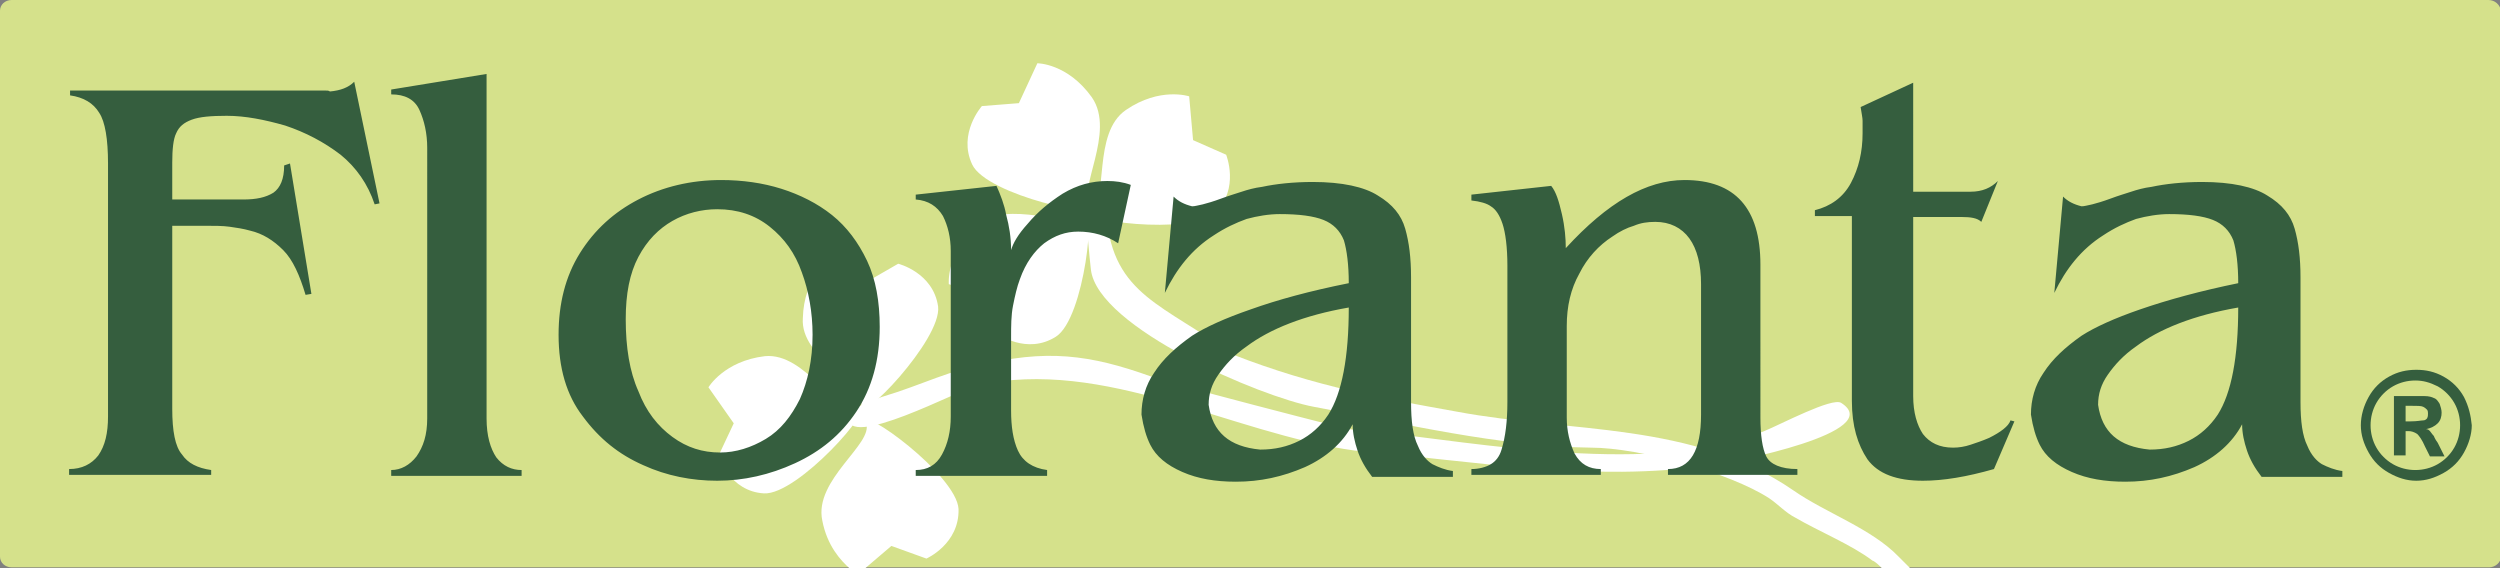 <?xml version="1.0" encoding="utf-8"?>
<!-- Generator: Adobe Illustrator 23.0.1, SVG Export Plug-In . SVG Version: 6.00 Build 0)  -->
<svg version="1.1" id="Layer_1" xmlns="http://www.w3.org/2000/svg" xmlns:xlink="http://www.w3.org/1999/xlink" x="0px" y="0px"
	 viewBox="0 0 256.9 58.4" style="enable-background:new 0 0 256.9 58.4;" xml:space="preserve">
<rect x="0" y="0" width="256.9" height="58.4" fill="#808080" stroke="none"/>
<style type="text/css">
	.st0{fill:#D5E18B;}
	.st1{fill:#FFFFFF;}
	.st2{fill-rule:evenodd;clip-rule:evenodd;fill:#FFFFFF;}
	.st3{fill-rule:evenodd;clip-rule:evenodd;fill:#355E3E;}
	.st4{fill:#355E3E;}
</style>
<g>
	<g>
		<g>
			<path class="st0" d="M255.7,0H1.2C0.5,0,0,0.5,0,1.1v56.1c0,0.6,0.5,1.1,1.2,1.1h254.6c0.6,0,1.2-0.5,1.2-1.1V1.1
				C256.9,0.5,256.4,0,255.7,0z"/>
			<g>
				<g>
					<path class="st1" d="M88.1,41.8c0.9-0.3,1.8-0.8,2.8-1.1c3.7-1.1,7-2.8,10.8-3.4c6.8-1.5,11.3-0.6,17.7,1.8
						c6.3,1.7,12.4,3.3,18.7,4.9c0.9,0.2,1.8,0.2,2.7,0.3c11.3,1.2,29.2,4.7,40.5,0c1.7-0.7,7-3.5,7.9-2.9v0c4.7,3-11,6.1-13.3,6.4
						c-12.4,1.8-24.1-0.4-36.7-1.5c-12.9-1.8-25.6-9.6-38.8-6.7c-1.7,0.4-13.6,6.8-13.2,3.2C87.3,42.3,87.6,41.9,88.1,41.8
						L88.1,41.8z"/>
					<path class="st2" d="M89,43.5c0.8,2.1-5.4,5.8-4.5,10c0.5,2.6,1.9,4.1,2.8,4.9h1.6l2.7-2.3l3.6,1.3c0,0,3.4-1.5,3.3-5.1
						C98.3,48.8,88.2,41.5,89,43.5z"/>
					<path class="st2" d="M88.5,41.7c-0.4,2.2,8.3-6.8,7.9-10.2c-0.5-3.5-4.1-4.4-4.1-4.4l-3.3,1.9l-3.8-2.3c0,0-2.6,1.8-2.7,6
						C82.2,36.8,88.9,39.5,88.5,41.7z"/>
					<path class="st2" d="M88.1,42.1c2.1-0.6-6.1,8.8-9.6,8.6c-3.5-0.2-4.7-3.8-4.7-3.8l1.6-3.4l-2.6-3.7c0,0,1.6-2.7,5.8-3.2
						C82.8,36.2,85.9,42.7,88.1,42.1z"/>
				</g>
				<g>
					<path class="st1" d="M193.4,58.4h2.9c-0.4-0.4-0.9-0.9-1.2-1.2c-2.8-2.9-7.5-4.5-10.8-6.8c-10.3-7.1-22.9-5.9-34.6-8.1
						c-7.2-1.3-14.4-2.5-23.1-5.9c-6.9-5.1-12.2-6-12.9-14.2c0,0-2.5-2.2-2.1,0.4h0c0.2,1.7,0.3,3.4,0.5,5.1
						c0.7,6,17.5,13.1,22.9,14.1c9.2,1.7,19,4.1,28.5,4.2c5,0,14.3,2.6,18.3,5.2c0.9,0.6,1.7,1.5,2.7,2c2.4,1.4,5.8,2.8,7.9,4.4
						C192.7,57.7,193.1,58.1,193.4,58.4z"/>
					<path class="st2" d="M111.3,22c1.4-1.7,0.2,10.7-2.8,12.6c-3,1.9-6-0.3-6-0.3l-0.7-3.7l-4.3-1.4c0,0-0.3-3.1,2.8-6
						C103.6,20.3,109.9,23.7,111.3,22z"/>
					<path class="st2" d="M112,21.6c-2,1,10.4,2.7,12.9,0.2c2.5-2.4,1.1-5.9,1.1-5.9l-3.4-1.5l-0.4-4.5c0,0-3-1-6.5,1.4
						C112.2,13.7,114,20.6,112,21.6z"/>
					<path class="st2" d="M112.1,21.1c1.6,1.6-10.7-1-12.2-4.2s1-6,1-6l3.8-0.3l1.9-4.1c0,0,3.1,0,5.6,3.5
						C114.7,13.6,110.6,19.6,112.1,21.1z"/>
				</g>
			</g>
			<path class="st3" d="M17.7,20.5h7.3c1.3,0,2.3-0.2,3.1-0.7c0.7-0.5,1.1-1.4,1.1-2.8l0.6-0.2L32,30.2l-0.6,0.1
				c-0.6-2-1.3-3.6-2.3-4.6c-1-1-2.1-1.7-3.4-2c-0.7-0.2-1.4-0.3-2.1-0.4c-0.7-0.1-1.6-0.1-2.6-0.1h-3.3V42c0,2.3,0.3,3.9,1,4.7
				c0.6,0.9,1.6,1.4,3,1.6v0.5H7.1v-0.6c1.3,0,2.3-0.5,3-1.4c0.7-1,1-2.3,1-4v-26c0-2.5-0.3-4.3-0.9-5.2c-0.6-1-1.6-1.6-3-1.8V9.3
				h26.1c0.3,0,0.5,0,0.6,0.1c1.1-0.1,1.9-0.4,2.5-1L39,20.9L38.5,21c-0.7-2.1-1.9-3.8-3.5-5.1c-1.7-1.3-3.6-2.3-5.7-3
				c-2.1-0.6-4.1-1-6-1c-1.6,0-2.8,0.1-3.6,0.4c-0.8,0.3-1.3,0.7-1.6,1.4c-0.3,0.6-0.4,1.7-0.4,3V20.5L17.7,20.5z M40.2,9.2L50,7.6
				v35.4c0,1.8,0.4,3.1,1,4c0.7,0.9,1.6,1.3,2.6,1.3v0.6H40.2v-0.6c1,0,1.9-0.5,2.6-1.4c0.7-1,1.1-2.2,1.1-3.9V15.2
				c0-1.5-0.3-2.8-0.8-3.9c-0.5-1.1-1.5-1.6-2.9-1.6V9.2L40.2,9.2z M57.4,34.4c0-3.2,0.7-6,2.2-8.4c1.5-2.4,3.5-4.2,6-5.5
				c2.5-1.3,5.4-2,8.5-2c2.2,0,4.3,0.3,6.2,0.9c1.9,0.6,3.7,1.5,5.2,2.7c1.5,1.2,2.7,2.8,3.6,4.7c0.9,1.9,1.3,4.2,1.3,6.8
				c0,3.4-0.8,6.3-2.4,8.7c-1.6,2.4-3.7,4.1-6.3,5.3c-2.6,1.2-5.3,1.8-8,1.8c-2.6,0-5.2-0.5-7.6-1.6c-2.5-1.1-4.5-2.7-6.2-5
				C58.2,40.6,57.4,37.8,57.4,34.4L57.4,34.4z M83.5,34.4c0-2.3-0.4-4.5-1.1-6.4c-0.7-2-1.8-3.5-3.3-4.7c-1.5-1.2-3.3-1.8-5.4-1.8
				c-1.6,0-3.2,0.4-4.6,1.2c-1.4,0.8-2.6,2-3.5,3.7c-0.9,1.7-1.3,3.8-1.3,6.4c0,2.9,0.4,5.4,1.3,7.4c0.8,2.1,2,3.6,3.5,4.7
				c1.5,1.1,3.1,1.6,4.9,1.6c1.6,0,3.2-0.5,4.7-1.4c1.5-0.9,2.6-2.3,3.5-4.1C83,39.2,83.5,37,83.5,34.4L83.5,34.4z M103.9,25.7
				c0.2-0.7,0.7-1.6,1.7-2.7c1-1.2,2.2-2.2,3.6-3.1c1.5-0.9,3-1.3,4.6-1.3c0.8,0,1.6,0.1,2.4,0.4l-1.3,6c-1.2-0.8-2.6-1.2-4.1-1.2
				c-1.3,0-2.4,0.4-3.5,1.2c-1,0.8-1.9,2-2.5,3.7c-0.3,0.8-0.5,1.7-0.7,2.7c-0.2,1-0.2,2.1-0.2,3.3v7.5c0,1.6,0.2,3,0.7,4.1
				c0.5,1.1,1.5,1.8,3,2v0.6H94.1v-0.6c1.2,0,2.1-0.5,2.7-1.6c0.6-1.1,0.9-2.4,0.9-3.9v-17c0-1.4-0.3-2.6-0.8-3.6
				c-0.6-1-1.5-1.6-2.8-1.7V20l8.3-0.9c0.4,0.9,0.8,1.9,1,3C103.7,23.2,103.9,24.4,103.9,25.7L103.9,25.7z M138.6,31.6
				c-4.6,0.8-8.1,2.2-10.5,4c-1.3,0.9-2.2,1.9-2.9,2.9c-0.7,1-1,2-1,3.1c0.4,2.8,2.1,4.3,5.3,4.6c1.5,0,2.8-0.3,4-0.9
				c1.2-0.6,2.2-1.5,3-2.7C137.9,40.4,138.6,36.7,138.6,31.6L138.6,31.6z M138.6,29.1c0-1.9-0.2-3.4-0.5-4.4c-0.4-1-1.1-1.7-2.1-2.1
				c-1-0.4-2.5-0.6-4.5-0.6c-1.1,0-2.3,0.2-3.4,0.5c-1.1,0.4-2.2,0.9-3.4,1.7c-2.2,1.4-3.8,3.4-5,5.9l0.9-9.9c0.5,0.5,1.1,0.8,1.9,1
				c0.3,0,0.6-0.1,1.1-0.2c0.4-0.1,1.1-0.3,1.9-0.6c0.8-0.3,1.5-0.5,2.1-0.7c0.6-0.2,1.3-0.4,2.1-0.5c1.4-0.3,3.2-0.5,5.2-0.5
				c3,0,5.3,0.5,6.7,1.4c1.5,0.9,2.4,2,2.8,3.4c0.4,1.4,0.6,3,0.6,5v12.8c0,2,0.2,3.5,0.7,4.5c0.4,1,1,1.6,1.5,1.9
				c0.6,0.3,1.3,0.6,2.1,0.7v0.6h-8.3c-0.7-0.9-1.2-1.8-1.5-2.7c-0.3-0.9-0.5-1.8-0.5-2.7c-1,1.9-2.7,3.4-4.9,4.4
				c-2.3,1-4.6,1.5-7.1,1.5c-2.1,0-3.9-0.3-5.5-1c-1.6-0.7-2.7-1.6-3.3-2.8c-0.4-0.8-0.7-1.8-0.9-3.1c0-1.5,0.4-3,1.3-4.3
				c0.9-1.4,2.2-2.6,3.9-3.8c1.4-0.9,3.4-1.8,6-2.7C131.3,30.8,134.6,29.9,138.6,29.1L138.6,29.1z M180.9,42.9c0,1.8,0.2,3.2,0.6,4
				c0.4,0.8,1.5,1.3,3.2,1.3v0.6h-13.3v-0.6c2.3,0,3.4-1.9,3.4-5.6V29.2c0-2-0.4-3.6-1.2-4.7c-0.8-1.1-2-1.7-3.5-1.7
				c-0.8,0-1.5,0.1-2.2,0.4c-0.7,0.2-1.5,0.6-2.2,1.1c-1.4,0.9-2.6,2.2-3.4,3.8c-0.9,1.6-1.3,3.4-1.3,5.4v9.4c0,1.4,0.3,2.6,0.8,3.7
				c0.6,1.1,1.5,1.6,2.7,1.6v0.6h-13.3v-0.6c0.8,0,1.5-0.2,2-0.5c0.5-0.3,0.9-0.8,1.1-1.5c0.4-1.3,0.6-2.9,0.6-4.9V27.3
				c0-1.9-0.2-3.4-0.5-4.3c-0.3-0.9-0.7-1.5-1.2-1.8c-0.4-0.3-1.1-0.5-2-0.6V20l8.2-0.9c0.5,0.6,0.8,1.6,1.1,2.9
				c0.3,1.3,0.4,2.5,0.4,3.5c4.3-4.7,8.3-7,12.2-7c5.2,0,7.8,2.9,7.8,8.7V42.9L180.9,42.9z M196.6,19.7h5.9c1.2,0,2.1-0.4,2.8-1.1
				l-1.7,4.2c-0.4-0.4-1.1-0.5-2-0.5h-0.5h-4.5v18.4c0,1.7,0.4,3,1,3.9c0.7,0.9,1.7,1.4,3.1,1.4c0.6,0,1.2-0.1,1.8-0.3
				c0.6-0.2,1.2-0.4,1.9-0.7c1.2-0.6,2-1.2,2.2-1.8l0.4,0.1l-2.1,4.9c-2.8,0.8-5.2,1.2-7.3,1.2c-2.7,0-4.6-0.7-5.7-2.2
				c-1-1.5-1.6-3.4-1.6-6v-19h-3.8v-0.6c1.6-0.4,2.9-1.3,3.7-2.8c0.8-1.5,1.2-3.2,1.2-5.1c0-0.6,0-1.1,0-1.3c0-0.3-0.1-0.7-0.2-1.4
				l5.4-2.5V19.7L196.6,19.7z M230,31.6c-4.6,0.8-8.1,2.2-10.5,4c-1.3,0.9-2.2,1.9-2.9,2.9c-0.7,1-1,2-1,3.1
				c0.4,2.8,2.1,4.3,5.3,4.6c1.5,0,2.8-0.3,4-0.9c1.2-0.6,2.2-1.5,3-2.7C229.3,40.4,230,36.7,230,31.6L230,31.6z M230,29.1
				c0-1.9-0.2-3.4-0.5-4.4c-0.4-1-1.1-1.7-2.1-2.1c-1-0.4-2.5-0.6-4.5-0.6c-1.1,0-2.3,0.2-3.4,0.5c-1.1,0.4-2.2,0.9-3.4,1.7
				c-2.2,1.4-3.8,3.4-5,5.9l0.9-9.9c0.5,0.5,1.1,0.8,1.9,1c0.3,0,0.6-0.1,1.1-0.2c0.4-0.1,1.1-0.3,1.9-0.6c0.8-0.3,1.5-0.5,2.1-0.7
				c0.6-0.2,1.3-0.4,2.1-0.5c1.4-0.3,3.2-0.5,5.2-0.5c3,0,5.3,0.5,6.7,1.4c1.5,0.9,2.4,2,2.8,3.4c0.4,1.4,0.6,3,0.6,5v12.8
				c0,2,0.2,3.5,0.7,4.5c0.4,1,1,1.6,1.5,1.9c0.6,0.3,1.3,0.6,2.1,0.7v0.6h-8.3c-0.7-0.9-1.2-1.8-1.5-2.7c-0.3-0.9-0.5-1.8-0.5-2.7
				c-1,1.9-2.7,3.4-4.9,4.4c-2.3,1-4.6,1.5-7.1,1.5c-2.1,0-3.9-0.3-5.5-1c-1.6-0.7-2.7-1.6-3.3-2.8c-0.4-0.8-0.7-1.8-0.9-3.1
				c0-1.5,0.4-3,1.3-4.3c0.9-1.4,2.2-2.6,3.9-3.8c1.4-0.9,3.4-1.8,6-2.7C222.8,30.8,226.1,29.9,230,29.1z"/>
		</g>
	</g>
	<g>
		<path class="st4" d="M253.2,40.8c-0.5-0.9-1.2-1.6-2.1-2.1c-0.9-0.5-1.8-0.7-2.8-0.7c-1,0-1.9,0.2-2.8,0.7
			c-0.9,0.5-1.6,1.2-2.1,2.1c-0.5,0.9-0.8,1.9-0.8,2.9c0,1,0.3,1.9,0.8,2.8c0.5,0.9,1.2,1.6,2.1,2.1c0.9,0.5,1.8,0.8,2.8,0.8
			c1,0,1.9-0.3,2.8-0.8c0.9-0.5,1.6-1.2,2.1-2.1c0.5-0.9,0.8-1.9,0.8-2.8C253.9,42.7,253.7,41.8,253.2,40.8z M252.2,46
			c-0.4,0.7-1,1.3-1.7,1.7c-0.7,0.4-1.5,0.6-2.3,0.6c-0.8,0-1.6-0.2-2.3-0.6c-0.7-0.4-1.3-1-1.7-1.7c-0.4-0.7-0.6-1.5-0.6-2.3
			c0-0.8,0.2-1.6,0.6-2.3c0.4-0.7,1-1.3,1.7-1.7c0.7-0.4,1.5-0.6,2.3-0.6c0.8,0,1.5,0.2,2.3,0.6c0.7,0.4,1.3,1,1.7,1.7
			c0.4,0.7,0.6,1.5,0.6,2.3C252.8,44.5,252.6,45.3,252.2,46z"/>
		<path class="st4" d="M250.5,45.5c-0.3-0.4-0.4-0.7-0.4-0.7c-0.2-0.2-0.3-0.4-0.4-0.5c-0.1-0.1-0.2-0.2-0.4-0.2
			c0.5-0.1,0.9-0.3,1.2-0.6c0.3-0.3,0.4-0.7,0.4-1.1c0-0.3-0.1-0.6-0.2-0.9c-0.2-0.3-0.3-0.5-0.6-0.6c-0.2-0.1-0.5-0.2-1-0.2
			c-0.1,0-0.8,0-1.9,0h-1.2v6.1h1.2v-2.5h0.3c0.3,0,0.6,0.1,0.9,0.3c0.2,0.2,0.5,0.6,0.8,1.3l0.5,1h1.5L250.5,45.5z M249,43.2
			c-0.2,0-0.6,0.1-1.3,0.1h-0.5v-1.6h0.5c0.7,0,1.1,0,1.3,0.1c0.2,0.1,0.3,0.2,0.4,0.3c0.1,0.1,0.1,0.3,0.1,0.4c0,0.2,0,0.3-0.1,0.5
			C249.3,43.1,249.2,43.2,249,43.2z"/>
	</g>
</g>
</svg>
